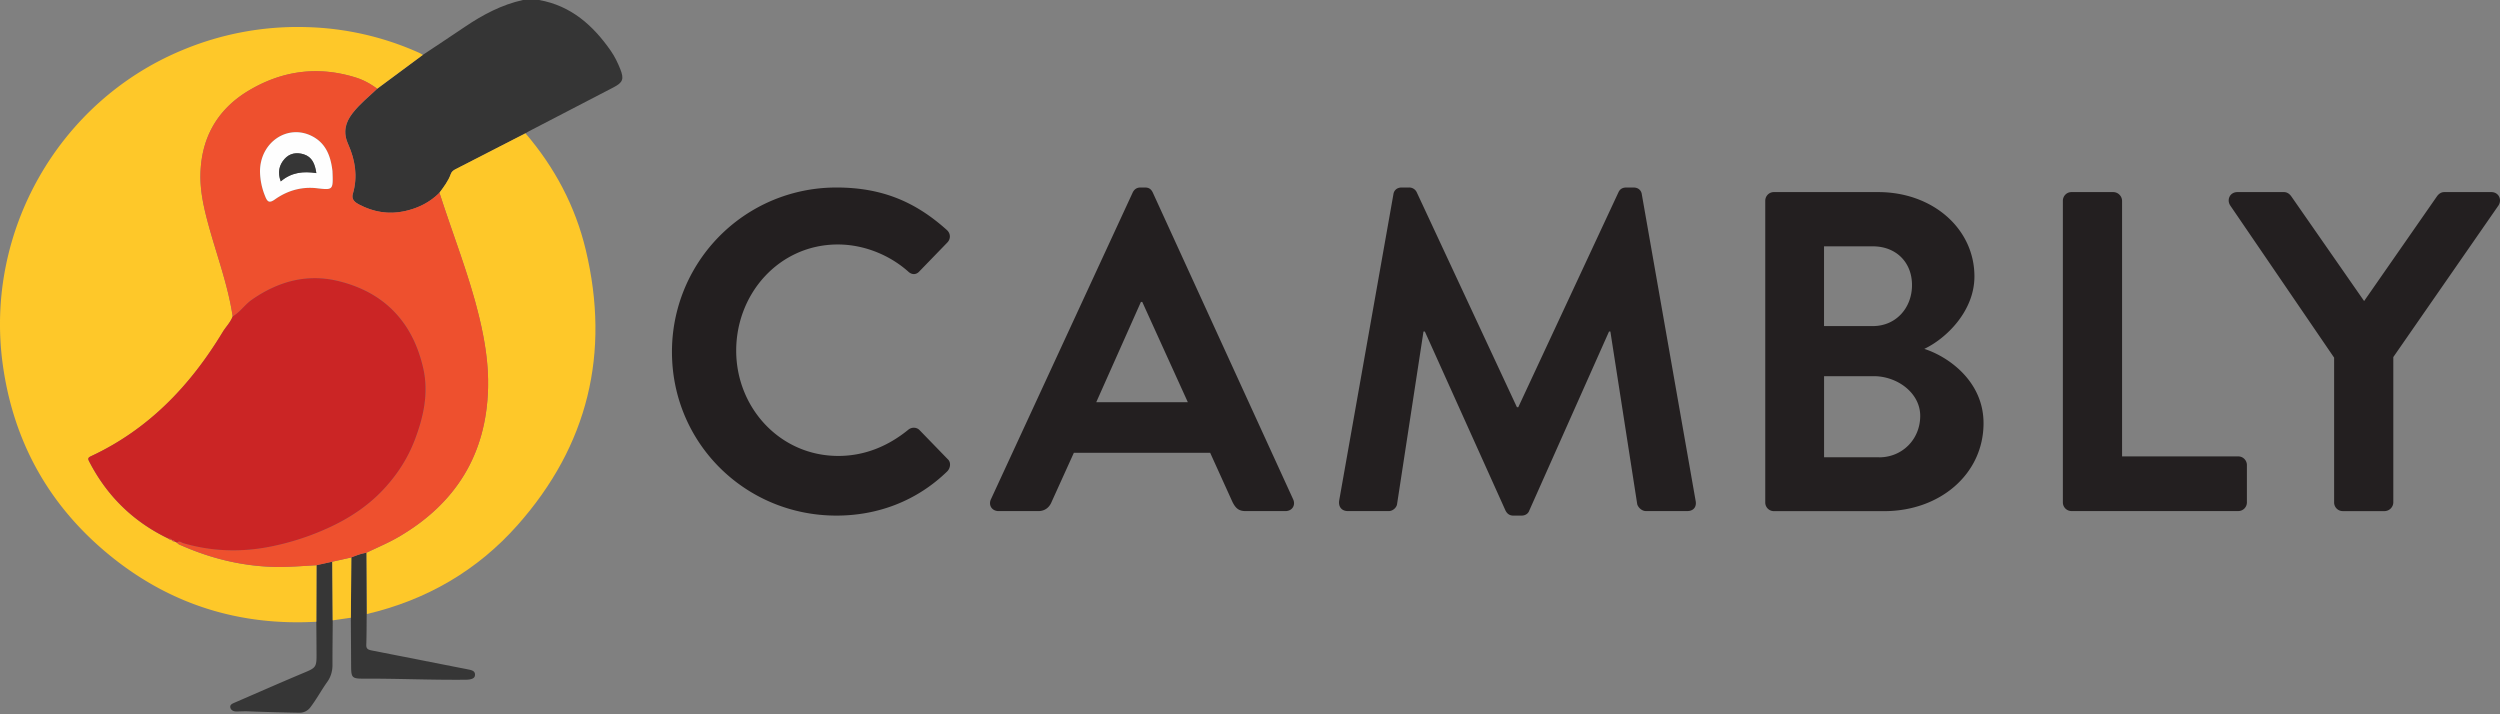 <svg xmlns="http://www.w3.org/2000/svg" width="196" height="56" fill="none" viewBox="0 0 196 56"><rect x="0" y="0" width="196" height="56" fill="#808080" stroke="none"/><path fill="#231F20" d="M65.576 14.701c3.608 0 6.216 1.143 8.648 3.323.322.285.322.714.036 1l-2.18 2.25c-.248.285-.607.285-.893 0-1.502-1.323-3.502-2.107-5.502-2.107-4.575 0-7.967 3.824-7.967 8.325 0 4.466 3.429 8.253 8.004 8.253 2.143 0 3.967-.82 5.465-2.036.286-.25.678-.216.894 0l2.216 2.285c.286.25.216.715-.037.964-2.428 2.359-5.502 3.465-8.681 3.465-7.146 0-12.897-5.681-12.897-12.828a12.866 12.866 0 0 1 12.894-12.893ZM77.69 39.14l11.113-24.046c.106-.216.286-.393.608-.393h.359c.359 0 .502.18.608.393L101.38 39.14c.216.465-.069.93-.608.93h-3.11c-.534 0-.787-.216-1.036-.714l-1.75-3.858H84.191l-1.748 3.858c-.143.358-.465.714-1.037.714h-3.11c-.534 0-.82-.465-.607-.93Zm15.436-7.607-3.572-7.861h-.106l-3.502 7.86h7.18Zm16.116-16.297c.037-.285.25-.535.645-.535h.571a.65.65 0 0 1 .608.36l7.861 16.864h.106l7.861-16.865c.106-.216.286-.359.608-.359h.572c.392 0 .608.25.644.535l4.216 24.011c.106.502-.179.82-.644.82h-3.253c-.322 0-.608-.285-.678-.534l-2.106-13.542h-.106l-6.253 14.04c-.073.216-.286.392-.608.392h-.645c-.322 0-.498-.18-.608-.392l-6.325-14.04h-.107l-2.073 13.542c-.036.249-.322.535-.644.535h-3.216c-.465 0-.751-.323-.678-.821l4.252-24.01Zm29.154.502c0-.359.285-.678.677-.678h8.183c4.253 0 7.539 2.857 7.539 6.612 0 2.75-2.253 4.893-3.931 5.68 1.894.609 4.645 2.54 4.645 5.825 0 4-3.429 6.897-7.788 6.897h-8.648a.678.678 0 0 1-.677-.678V15.738Zm8.432 9.827c1.82 0 3.073-1.428 3.073-3.216 0-1.787-1.249-3.036-3.073-3.036h-3.824v6.252h3.824Zm.501 10.29c1.788 0 3.216-1.392 3.216-3.253 0-1.787-1.787-3.11-3.644-3.11h-3.894v6.36h4.322v.003Zm14.4-20.117c0-.359.285-.678.677-.678h3.286a.7.7 0 0 1 .678.678v20.044h9.11c.392 0 .677.322.677.677v2.93a.676.676 0 0 1-.677.678h-13.074a.678.678 0 0 1-.677-.677V15.738Zm21.259 12.292-8.146-11.933c-.286-.465 0-1.037.571-1.037h3.645c.285 0 .465.18.571.322l5.718 8.22 5.718-8.22c.106-.142.285-.322.571-.322h3.681c.572 0 .857.572.572 1.037l-8.253 11.897v11.4a.7.7 0 0 1-.678.677h-3.286a.678.678 0 0 1-.677-.678V28.031h-.007Z"></path><path fill="#353535" d="M33.146 4.306c1.103-.734 2.21-1.465 3.306-2.206C37.854 1.153 39.332.369 41 0h1.263c2.502.445 4.23 1.983 5.625 3.987.309.445.544.933.744 1.435.305.777.206 1.043-.529 1.425L41.47 10.29c-.093.047-.18.107-.266.163l-5.495 2.82c-.16.084-.296.194-.359.366-.193.555-.548 1.01-.89 1.472-.765.764-1.685 1.22-2.738 1.449-1.253.272-2.432.07-3.552-.515-.325-.17-.64-.392-.501-.86.395-1.343.18-2.642-.372-3.878-.409-.92-.236-1.675.349-2.432.561-.724 1.275-1.29 1.93-1.917 1.19-.887 2.379-1.77 3.571-2.651Z"></path><path fill="#363636" d="M19.465 55.769c-.313-.013-.628.01-.944.01-.206 0-.395-.09-.455-.276-.076-.24.133-.332.312-.409 1.828-.79 3.648-1.594 5.482-2.362.874-.365.96-.435.957-1.368-.003-.874-.01-1.748-.017-2.622l.014-4.432c.412-.09.824-.183 1.239-.272.01 1.531.023 3.063.033 4.595-.006 1.172-.023 2.348-.02 3.521 0 .469-.136.927-.408 1.306-.472.661-.854 1.385-1.353 2.03a1.05 1.05 0 0 1-.84.389c-1.24-.017-3.522-.087-4-.11Z"></path><path fill="#FEC829" d="M34.452 15.107c.342-.462.694-.92.89-1.472.06-.176.196-.283.359-.366 1.834-.94 3.664-1.88 5.495-2.82 2.293 2.674 3.91 5.72 4.728 9.14 1.933 8.096.183 15.339-5.343 21.575-3.169 3.578-7.163 5.887-11.834 6.98-.01-1.601-.016-3.206-.026-4.807.83-.402 1.69-.758 2.491-1.22 4.492-2.604 6.924-6.468 7.054-11.704.046-1.877-.253-3.718-.691-5.539-.804-3.329-2.083-6.508-3.123-9.767Z"></path><path fill="#363636" d="M28.72 43.34c.01 1.601.018 3.206.027 4.807-.006.805-.003 1.608-.03 2.413-.013.348.197.388.452.441 2.402.472 7.313 1.442 7.41 1.456.318.073.72.093.654.518-.06.382-.784.309-1.097.319-2.724.013-4.963-.097-7.641-.087-.887.004-.96-.08-.967-.95a1482.33 1482.33 0 0 0-.023-3.83l.036-4.725c.386-.153.771-.299 1.18-.362Z"></path><path fill="#FEC829" d="M27.545 43.705c-.013 1.575-.023 3.15-.037 4.725-.475.07-.95.136-1.425.206-.01-1.532-.023-3.063-.033-4.598l1.495-.333Zm-2.731.608-.014 4.432c-6.033.336-11.442-1.352-16.13-5.152-4.787-3.881-7.614-8.911-8.455-15.028C-1.217 18.143 4.617 7.95 14.272 3.94a23.402 23.402 0 0 1 9.774-1.814 22.97 22.97 0 0 1 8.838 2.024c.093.043.18.103.266.156l-3.58 2.651c-.511-.372-1.053-.681-1.66-.87-2.994-.94-5.838-.545-8.49 1.066-2.458 1.495-3.68 3.77-3.707 6.631-.014 1.253.262 2.489.591 3.705.655 2.438 1.562 4.807 1.937 7.319-.166.468-.531.814-.784 1.233-2.541 4.199-5.81 7.631-10.33 9.734-.212.1-.252.18-.145.385 1.402 2.738 3.492 4.768 6.266 6.09.056.077.136.1.226.097h-.004c.043.09.127.106.213.106.07.033.14.066.206.1.093.143.252.179.392.242 2.292 1 4.681 1.582 7.186 1.655 1.12.02 2.23-.077 3.346-.137Z"></path><path fill="#EE502E" d="M24.814 44.313c-1.113.063-2.226.16-3.346.127-2.508-.07-4.897-.651-7.186-1.655-.14-.06-.303-.1-.392-.242.172-.186.332-.007.475.036 2.196.638 4.415.724 6.661.306a20.324 20.324 0 0 0 4.867-1.572c1.499-.697 2.877-1.604 4.024-2.79 1.106-1.147 1.993-2.469 2.578-3.97.71-1.838 1.133-3.738.69-5.682-.82-3.628-3.072-5.987-6.704-6.85-2.438-.579-4.698.05-6.744 1.481-.548.386-.907.97-1.495 1.3-.376-2.512-1.283-4.881-1.937-7.32-.326-1.216-.601-2.455-.591-3.704.026-2.86 1.249-5.133 3.707-6.632 2.652-1.611 5.495-2.006 8.489-1.066.608.19 1.15.498 1.661.87-.654.628-1.369 1.193-1.93 1.917-.585.754-.758 1.512-.349 2.432.548 1.236.764 2.539.372 3.877-.14.469.176.691.502.86 1.12.586 2.299.785 3.551.516 1.054-.23 1.974-.684 2.738-1.449 1.037 3.26 2.319 6.439 3.12 9.771.438 1.821.737 3.662.69 5.539-.126 5.236-2.56 9.1-7.053 11.704-.797.462-1.657.814-2.491 1.22-.409.063-.794.212-1.177.365-.498.113-.996.223-1.495.336-.412.093-.823.182-1.235.275Zm-4.43-30.864c.004.67.15 1.309.4 1.933.169.422.309.579.77.25.984-.698 2.103-1.017 3.32-.87 1.205.142 1.242.119 1.195-1.144-.003-.086 0-.176-.013-.262-.14-1.12-.508-2.12-1.581-2.675-1.924-1-4.09.475-4.09 2.768Z"></path><path fill="#CB2525" d="M18.24 24.805c.584-.332.946-.917 1.494-1.3 2.05-1.435 4.306-2.063 6.745-1.481 3.634.864 5.883 3.223 6.704 6.85.442 1.944.02 3.845-.69 5.682-.582 1.502-1.47 2.824-2.579 3.97-1.146 1.186-2.528 2.093-4.023 2.79a20.328 20.328 0 0 1-4.868 1.572c-2.245.419-4.465.336-6.66-.305-.147-.044-.307-.223-.476-.037-.07-.033-.14-.066-.206-.1-.04-.096-.123-.113-.213-.106h.004c-.047-.103-.13-.113-.226-.096-2.778-1.323-4.864-3.353-6.266-6.09-.107-.206-.063-.286.146-.386 4.518-2.103 7.79-5.535 10.33-9.734.252-.415.614-.76.783-1.23Z"></path><path fill="#EE502E" d="M13.242 42.244c.096-.017.18-.004.226.096-.09.003-.17-.02-.226-.096Z"></path><path fill="#EE502E" d="M13.465 42.34c.093-.007.173.01.213.106-.087 0-.17-.016-.213-.106Z"></path><path fill="#FEFEFE" d="M20.385 13.449c-.004-2.293 2.166-3.764 4.093-2.768 1.076.559 1.442 1.555 1.581 2.675.01.086.01.176.014.262.046 1.263.006 1.286-1.196 1.143-1.213-.146-2.336.173-3.32.87-.461.33-.604.174-.77-.248a5.31 5.31 0 0 1-.402-1.934Zm1.628.774c.847-.724 1.784-.807 2.787-.651-.103-.698-.319-1.266-.993-1.475-.552-.17-1.1-.087-1.495.362-.436.488-.562 1.07-.3 1.764Z"></path><path fill="#363636" d="M22.013 14.223c-.262-.698-.136-1.276.3-1.764.398-.449.946-.532 1.494-.362.675.209.89.777.994 1.475-1.004-.153-1.94-.073-2.788.65Z"></path></svg>